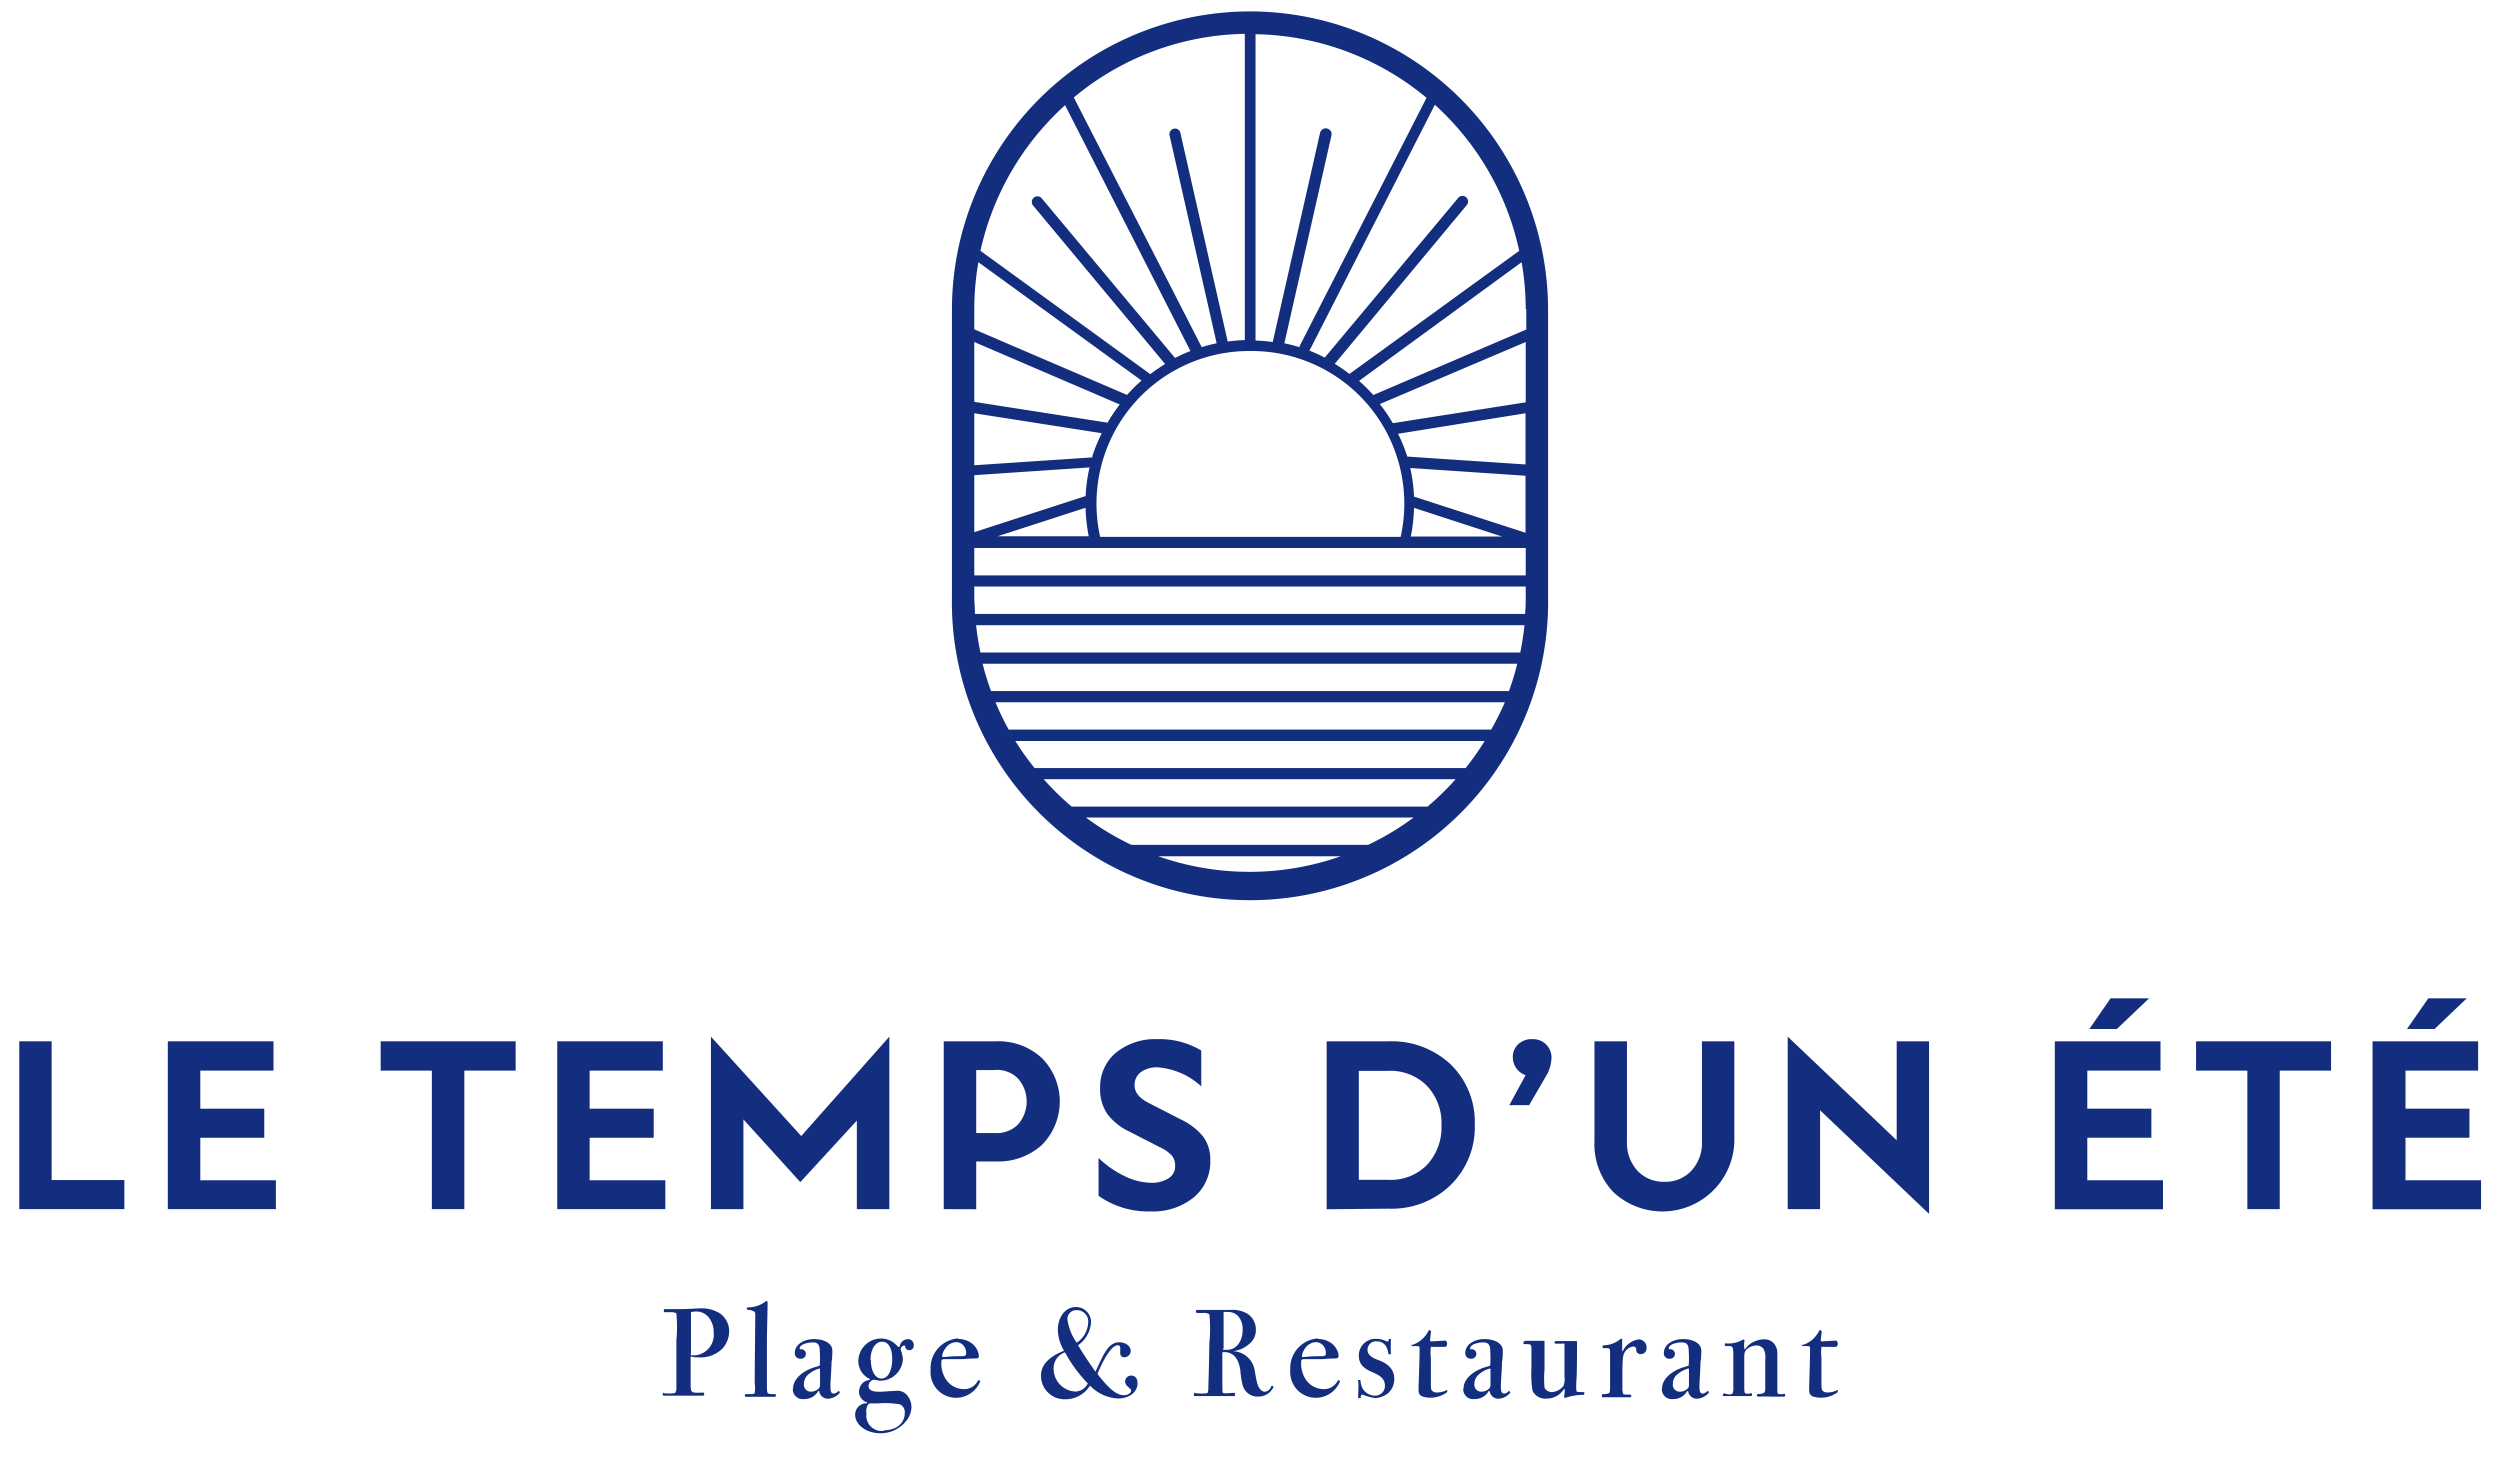 <svg id="Calque_1" data-name="Calque 1" xmlns="http://www.w3.org/2000/svg" viewBox="0 0 219.29 128.68"><path d="M125.25,70.75H94a24.13,24.13,0,0,1-2.45-2.4h36.13a23.23,23.23,0,0,1-2.46,2.4m-23.62,4.36h16a24.13,24.13,0,0,1-16,0m18.41-1H99.25a23.91,23.91,0,0,1-4-2.4H124a23.91,23.91,0,0,1-4,2.4M93.42,9.22l11,21.57a13.61,13.61,0,0,0-1.35.61l-11.69-14a.49.49,0,0,0-.69-.07.5.5,0,0,0-.07.7l11.58,13.9c-.45.28-.88.57-1.3.89L86,22a24.27,24.27,0,0,1,7.4-12.75M133.26,22l-14.89,10.8c-.41-.32-.85-.61-1.29-.89L128.65,18a.49.49,0,1,0-.75-.63l-11.7,14a12.48,12.48,0,0,0-1.34-.61l11-21.57A24.14,24.14,0,0,1,133.26,22M85.52,53.85c0-.51-.06-1-.06-1.55v-.85h48.37v.85c0,.52,0,1-.06,1.55Zm13.36-19.2L85.46,28.89V27.14A24.25,24.25,0,0,1,85.82,23l14.31,10.38a14.63,14.63,0,0,0-1.25,1.24m35-7.51V28.9l-13.42,5.75a14.63,14.63,0,0,0-1.25-1.24L133.47,23a24.25,24.25,0,0,1,.36,4.11m-9.76,17.45,7.68,2.5h-8a14.83,14.83,0,0,0,.28-2.5m0-1a13.79,13.79,0,0,0-.33-2.51l10.11.68v5Zm9.78-7.31v4.49l-10.37-.69a13.44,13.44,0,0,0-.81-2Zm-12.77-.81L133.83,30v5.29l-11.66,1.83a13.88,13.88,0,0,0-1.11-1.64M85.46,48.07h48.37v2.4H85.46Zm11.66-11L85.46,35.25V30l12.76,5.48a15.13,15.13,0,0,0-1.1,1.64m-1.3,3-10.36.69V36.25L96.64,38a14.61,14.61,0,0,0-.82,2m-.6,4.54a14.83,14.83,0,0,0,.28,2.5h-8Zm-9.76-2.86,10.11-.68a13.79,13.79,0,0,0-.34,2.51l-9.77,3.17ZM114,30.46c-.44-.14-.88-.25-1.34-.35l4.13-18.23a.49.49,0,0,0-1-.22L111.64,30a14.87,14.87,0,0,0-1.51-.13V3a24.08,24.08,0,0,1,15,5.58L114,30.35a.35.35,0,0,0,0,.11m-8.64-.11L94.19,8.55a24,24,0,0,1,15-5.58V29.83a14.67,14.67,0,0,0-1.5.13l-4.15-18.3a.48.48,0,0,0-.58-.37.49.49,0,0,0-.37.59l4.13,18.23a13.82,13.82,0,0,0-1.34.35l0-.11m4.33.44a13.39,13.39,0,0,1,13.15,16.3H96.5a13.39,13.39,0,0,1,13.14-16.3m18.9,36.58H90.75A23.55,23.55,0,0,1,89.06,65h41.17a25.24,25.24,0,0,1-1.69,2.4M130.8,64H88.48a24.08,24.08,0,0,1-1.16-2.4H132A26.59,26.59,0,0,1,130.8,64m1.56-3.38H86.93a23.85,23.85,0,0,1-.74-2.4h46.9a23.8,23.8,0,0,1-.73,2.4m1-3.38H86a24,24,0,0,1-.38-2.4h48.1a24,24,0,0,1-.37,2.4M109.64,1A26.18,26.18,0,0,0,83.5,27.14V52.3a26.15,26.15,0,1,0,52.29,0V27.14A26.18,26.18,0,0,0,109.64,1" style="fill:#132d7f"/><path d="M60.57,118.81s0,.06.07.07a2.58,2.58,0,0,0,.39,0,1.81,1.81,0,0,0,1.57-2,2,2,0,0,0-.53-1.43,1.39,1.39,0,0,0-1-.41,2.24,2.24,0,0,0-.46.05s0,0,0,.07c0,1.2,0,2.38,0,3.59m-2.41,3.45c.55.08.87,0,1,0a.64.64,0,0,0,.13-.45c0-.27,0-1.54,0-4.19a12.39,12.39,0,0,0,0-2.36,1,1,0,0,0-.53-.1c-.18,0-.39,0-.52,0a.19.19,0,0,1,0-.27c.21,0,.84,0,1.31,0,.85,0,1.6-.07,2-.07a3,3,0,0,1,1.55.44,1.91,1.91,0,0,1,.82,1.57,2.27,2.27,0,0,1-.6,1.53,2.72,2.72,0,0,1-2.13.76,1.68,1.68,0,0,1-.58-.07c-.05,0-.07,0-.07.06,0,.47,0,1.57,0,1.92,0,.76,0,1,.12,1.1s.31.11,1,.08a.16.16,0,0,1,0,.27c-.33,0-.95,0-1.51,0s-1.36,0-2,0a.18.18,0,0,1,0-.27" style="fill:#132d7f"/><path d="M65.46,122.29c.52,0,.71,0,.74-.11a3.19,3.19,0,0,0,0-.88c0-1.37.05-5.57.05-5.91,0-.16,0-.28-.1-.35a1.25,1.25,0,0,0-.59-.15c-.08-.08-.07-.15,0-.21a2.54,2.54,0,0,0,1.63-.55.13.13,0,0,1,.14.06c0,1-.06,2.51-.06,3.78,0,1,0,2.8,0,3.32s0,.81.07.9.22.09.68.1a.19.19,0,0,1,0,.23l-1.22,0c-.27,0-.6,0-1.41,0a.15.15,0,0,1,0-.23" style="fill:#132d7f"/><path d="M71.19,122.07a1,1,0,0,0,.54-.2.44.44,0,0,0,.2-.37c0-.25,0-1.13,0-1.28s0-.18-.06-.18a2.5,2.5,0,0,0-1,.55,1.08,1.08,0,0,0-.35.79.6.6,0,0,0,.62.69m-1.57-.3c0-.64.56-1.32,1.57-1.73.16-.07.46-.15.59-.19s.18-.06.18-.1a9.75,9.75,0,0,0,0-1.2c0-.63-.19-.8-.63-.8s-1.13.18-1.13.51c0,.06,0,.09.06.09h.13a.41.41,0,0,1,.35.42.43.43,0,0,1-.48.41.47.47,0,0,1-.49-.53c0-.67.74-1.19,1.68-1.19s1.61.41,1.61,1c0,.14,0,.68-.07,1,0,.5-.1,1.71-.1,2.16s.07.62.31.62a.58.58,0,0,0,.38-.22c.11,0,.13.05.13.15a1.46,1.46,0,0,1-1,.52.77.77,0,0,1-.78-.55c0-.07,0-.11-.07-.11s-.06,0-.13.13a1.37,1.37,0,0,1-1.14.56.87.87,0,0,1-1-.89" style="fill:#132d7f"/><path d="M76.39,119.29c0,1,.39,1.63.94,1.63s.93-.68.93-1.69-.34-1.54-.9-1.54-1,.64-1,1.6m1.15,6.17c1.1,0,1.85-.61,1.85-1.49a.77.77,0,0,0-.4-.78A7.65,7.65,0,0,0,77,123.1h-.6a.29.29,0,0,0-.26.11A1.11,1.11,0,0,0,76,124a1.35,1.35,0,0,0,1.54,1.51M76,123.11s.08,0,.07-.09a1,1,0,0,1-.72-.92,1.1,1.1,0,0,1,.38-.84,1,1,0,0,1,.56-.21.08.08,0,0,0,0-.09,1.74,1.74,0,0,1-1-1.55,2,2,0,0,1,2-2,1.86,1.86,0,0,1,1.28.52c.18.16.22.23.28.23s.06-.06.1-.17a.71.71,0,0,1,.66-.52.5.5,0,0,1,.54.52.39.39,0,0,1-.39.44.34.34,0,0,1-.36-.29c0-.08,0-.12-.1-.12a.41.41,0,0,0-.3.35,3.25,3.25,0,0,1,.2.82,2,2,0,0,1-1.9,1.92c-.29,0-.51-.08-.64-.08a.44.44,0,0,0-.29.14.51.51,0,0,0-.18.4c0,.35.29.51.93.51.44,0,1.08-.08,1.49-.08a1.08,1.08,0,0,1,.89.31,1.64,1.64,0,0,1,.45,1.14,2,2,0,0,1-.48,1.21,2.86,2.86,0,0,1-2.25,1.06c-1.21,0-2.21-.73-2.21-1.63a1,1,0,0,1,1-1" style="fill:#132d7f"/><path d="M82.64,118.94c0,.07,0,.09.14.09s.66-.07,1.39-.07c.3,0,.46,0,.52-.08s.06-.1.06-.2a1,1,0,0,0-.33-.75.86.86,0,0,0-.56-.2,1.2,1.2,0,0,0-1,.64,1.29,1.29,0,0,0-.22.57m1.41-1.49a2,2,0,0,1,1.13.34,1.6,1.6,0,0,1,.68,1.1c0,.14,0,.24-.16.26s-.7,0-1.19.07c-1,0-1.41,0-1.62,0s-.32,0-.32.29a2.52,2.52,0,0,0,.43,1.52,1.88,1.88,0,0,0,1.53.82,1.35,1.35,0,0,0,1.26-.76.13.13,0,0,1,.19.08,2.29,2.29,0,0,1-2.15,1.44,2.24,2.24,0,0,1-2.2-2.43,2.61,2.61,0,0,1,2.42-2.78" style="fill:#132d7f"/><path d="M93.64,115.78a4.51,4.51,0,0,0,.81,2,2.26,2.26,0,0,0,1-1.74,1,1,0,0,0-1-1.12.78.78,0,0,0-.82.84m-1.21,4.3a2,2,0,0,0,1.89,2,1.25,1.25,0,0,0,1.11-.71,12.08,12.08,0,0,1-2-2.73,1.47,1.47,0,0,0-1,1.42m.89-1.6a3.72,3.72,0,0,1-.52-1.79c0-1.11.64-2,1.59-2a1.31,1.31,0,0,1,1.32,1.35A2.64,2.64,0,0,1,94.56,118c.48.79,1,1.57,1.53,2.32.69-1.45,1.09-2.58,2.09-2.58.54,0,1,.32,1,.75a.55.55,0,0,1-.57.56c-.68,0-.07-1.05-.55-1.05s-1.09.84-1.8,2.51c1,1.3,1.68,1.87,2.31,1.87.37,0,.65-.19.65-.41s-.53-.36-.53-.8a.53.53,0,0,1,.55-.51c.33,0,.54.26.54.67,0,.76-.7,1.34-1.72,1.34a3.67,3.67,0,0,1-2.45-1.13,2.54,2.54,0,0,1-2.17,1.2,2.07,2.07,0,0,1-2.13-2.06c0-1,.76-1.69,2-2.19" style="fill:#132d7f"/><path d="M107.27,118.33c0,.06,0,.07.06.07h.34c.72,0,1.33-.69,1.33-1.75a1.72,1.72,0,0,0-.41-1.22,1.2,1.2,0,0,0-.85-.35c-.14,0-.31,0-.41,0s0,0,0,.06c0,.25,0,.73,0,1.3s0,1.2,0,1.85m-2.43,3.91a3.33,3.33,0,0,0,1,0s.09-.1.09-.41.06-1.61.09-4a12.41,12.41,0,0,0,0-2.52,1.2,1.2,0,0,0-.6-.1H105a.14.14,0,0,1,0-.27l1,0,2,0a2.53,2.53,0,0,1,1.41.33,1.65,1.65,0,0,1,.75,1.4,1.53,1.53,0,0,1-.54,1.22,2.61,2.61,0,0,1-1.47.67,0,0,0,0,0,0,0,2,2,0,0,1,1.91,1.72c.06.3.13.79.23,1.13s.34.71.66.71a.66.66,0,0,0,.56-.49c.1-.06.17,0,.2.07a1.45,1.45,0,0,1-1.37.84,1.33,1.33,0,0,1-1.34-1,7.59,7.59,0,0,1-.2-1.28c-.11-.77-.39-1.47-1.2-1.61a3.33,3.33,0,0,0-.38,0s0,0,0,0c0,.68,0,1.92,0,2.35,0,1,0,1.14.05,1.21s.29.05,1,0a.18.18,0,0,1,0,.29c-.42,0-1.37,0-2.49,0l-1,0c-.09,0-.07-.18,0-.29" style="fill:#132d7f"/><path d="M114.19,118.94c0,.07,0,.09.14.09s.66-.07,1.38-.07c.31,0,.47,0,.53-.08s.06-.1.06-.2a1,1,0,0,0-.33-.75.88.88,0,0,0-.56-.2,1.22,1.22,0,0,0-1,.64,1.38,1.38,0,0,0-.21.57m1.41-1.49a2,2,0,0,1,1.13.34,1.6,1.6,0,0,1,.68,1.1c0,.14-.06.24-.16.26s-.71,0-1.2.07c-1,0-1.4,0-1.61,0s-.32,0-.32.29a2.59,2.59,0,0,0,.42,1.52,1.92,1.92,0,0,0,1.54.82,1.35,1.35,0,0,0,1.26-.76.13.13,0,0,1,.19.08,2.3,2.3,0,0,1-2.16,1.44,2.25,2.25,0,0,1-2.2-2.43,2.61,2.61,0,0,1,2.43-2.78" style="fill:#132d7f"/><path d="M119.11,121.05c.07,0,.19,0,.22,0a2,2,0,0,0,.18.72,1.25,1.25,0,0,0,1.08.65.85.85,0,0,0,.89-.89c0-.61-.48-.9-1.06-1.15s-1.23-.58-1.23-1.46a1.46,1.46,0,0,1,1.55-1.48,2,2,0,0,1,.74.15.73.73,0,0,0,.22.09c.08,0,.12-.11.12-.21a.17.17,0,0,1,.19,0,10.53,10.53,0,0,0,0,1.29.19.19,0,0,1-.22,0c-.09-.74-.47-1.1-1-1.1a.75.75,0,0,0-.84.72c0,.51.46.74,1,.94s1.35.64,1.35,1.61a1.63,1.63,0,0,1-.54,1.27,1.93,1.93,0,0,1-1.15.43,4.67,4.67,0,0,1-1.09-.3c-.16,0-.17.17-.16.29a.33.33,0,0,1-.23,0c0-.51.06-1,0-1.56" style="fill:#132d7f"/><path d="M123.79,118a2.43,2.43,0,0,0,1.52-1.29.14.14,0,0,1,.21.06c0,.13-.08.7-.08.79s0,.1.15.1l1.22-.07a.36.36,0,0,1,0,.55h-1.2a.14.14,0,0,0-.1,0,4.46,4.46,0,0,0,0,1c0,.92,0,1.88,0,2.16s0,.59.09.68a.62.62,0,0,0,.51.16,1.72,1.72,0,0,0,.79-.21c.08,0,.07.1,0,.21a2.39,2.39,0,0,1-1.4.46,2.25,2.25,0,0,1-.74-.11c-.19-.09-.33-.19-.33-.59s.09-2.55.09-3.44c0-.34,0-.38-.17-.38a4.2,4.2,0,0,0-.51,0,.16.16,0,0,1,0-.22" style="fill:#132d7f"/><path d="M130,122.07a1,1,0,0,0,.54-.2.44.44,0,0,0,.2-.37c0-.25,0-1.13,0-1.28s0-.18-.06-.18a2.5,2.5,0,0,0-1,.55,1.08,1.08,0,0,0-.35.79.6.6,0,0,0,.62.69m-1.57-.3c0-.64.56-1.32,1.57-1.73.16-.07.46-.15.59-.19s.18-.06.18-.1a9.75,9.75,0,0,0,0-1.2c0-.63-.19-.8-.63-.8s-1.13.18-1.13.51c0,.06,0,.09.06.09h.13a.41.41,0,0,1,.35.42.43.43,0,0,1-.48.41.47.47,0,0,1-.49-.53c0-.67.74-1.19,1.68-1.19s1.61.41,1.61,1c0,.14,0,.68-.07,1,0,.5-.1,1.71-.1,2.16s.07.62.31.62a.58.58,0,0,0,.38-.22c.11,0,.13.05.13.15a1.46,1.46,0,0,1-1,.52.77.77,0,0,1-.78-.55c0-.07,0-.11-.07-.11s-.06,0-.13.13a1.37,1.37,0,0,1-1.14.56.87.87,0,0,1-1-.89" style="fill:#132d7f"/><path d="M133.81,117.61l.76,0h.84c.05,0,.07,0,.07.07,0,1.09,0,2.15,0,2.43a9.23,9.23,0,0,0,0,1.62.73.73,0,0,0,.67.38,1.43,1.43,0,0,0,1-.55,1.83,1.83,0,0,0,.08-.82c0-.45,0-1.49,0-2.26,0-.56,0-.58,0-.62s-.07,0-.26,0h-.52c-.13-.06-.13-.18,0-.23l1,0h.79c.06,0,.08,0,.09.07,0,.82,0,2.67-.05,3.33s0,.94,0,1,.21.08.63.08c.1,0,.08.18,0,.24a5,5,0,0,0-1.59.26c-.09,0-.12,0-.13-.08a2.78,2.78,0,0,0,.06-.64c0-.08,0-.09-.1,0a1.77,1.77,0,0,1-1.49.79,1.24,1.24,0,0,1-1.23-.68,9.36,9.36,0,0,1-.1-2c0-.44,0-1.32,0-1.6s0-.36-.07-.42-.07-.08-.41-.08h-.17a.15.15,0,0,1,0-.23" style="fill:#132d7f"/><path d="M140.52,122.29c.47,0,.61-.07.65-.12s.06-.22.06-.66c0,0,0-.87,0-1.49,0-.47,0-1.09,0-1.42s-.07-.35-.28-.35l-.33,0c-.07-.08-.07-.2,0-.24a2.43,2.43,0,0,0,1.55-.58c.06,0,.12,0,.12.06,0,.34,0,.75,0,1,0,.06,0,.06.07,0a1.83,1.83,0,0,1,1.36-1,.69.69,0,0,1,.71.72.51.51,0,0,1-.49.57.39.39,0,0,1-.42-.34c0-.05,0-.12,0-.15s-.09-.18-.24-.18a1,1,0,0,0-.73.45c-.16.24-.24.4-.24,1.85v1.3a1.32,1.32,0,0,0,.06.52c0,.09.13.11.65.1.1.08.1.15,0,.23-.25,0-.74,0-1.47,0l-1,0a.16.16,0,0,1,0-.23" style="fill:#132d7f"/><path d="M147.42,122.07a.92.92,0,0,0,.53-.2.42.42,0,0,0,.2-.37c0-.25,0-1.13,0-1.28s0-.18-.06-.18a2.5,2.5,0,0,0-1,.55,1,1,0,0,0-.35.79.6.6,0,0,0,.62.69m-1.57-.3c0-.64.56-1.32,1.57-1.73.16-.07.45-.15.58-.19s.19-.06.19-.1a8.57,8.57,0,0,0,0-1.2c0-.63-.18-.8-.63-.8s-1.12.18-1.12.51q0,.09.06.09h.13a.42.42,0,0,1,.35.42.43.43,0,0,1-.48.41.46.46,0,0,1-.49-.53c0-.67.73-1.19,1.68-1.19s1.6.41,1.6,1c0,.14,0,.68-.07,1,0,.5-.09,1.71-.09,2.16s.07.62.3.62a.63.63,0,0,0,.39-.22c.11,0,.13.05.13.15a1.5,1.5,0,0,1-1,.52.78.78,0,0,1-.79-.55c0-.07,0-.11-.07-.11s-.06,0-.13.13a1.35,1.35,0,0,1-1.13.56.87.87,0,0,1-1-.89" style="fill:#132d7f"/><path d="M151.38,122.26a.85.85,0,0,0,.58,0,1.19,1.19,0,0,0,.08-.59c0-.24,0-1.41,0-3a1.57,1.57,0,0,0-.05-.42.24.24,0,0,0-.25-.18l-.4,0c-.08-.12-.06-.18,0-.24a2.47,2.47,0,0,0,1.56-.33c.08,0,.12,0,.12.12a1.78,1.78,0,0,0,0,.73s0,0,.06,0a1.75,1.75,0,0,1,.44-.47,2.17,2.17,0,0,1,1.22-.4,1.1,1.1,0,0,1,.8.3,1.27,1.27,0,0,1,.36.93c0,.24,0,2,0,3,0,.36,0,.48.06.54a.79.79,0,0,0,.54,0,.14.14,0,0,1,0,.26c-.33,0-.64,0-1.12,0a10.9,10.9,0,0,0-1.19,0,.13.13,0,0,1,0-.24,1,1,0,0,0,.55-.1c.07-.06.1-.15.1-.43,0-.57,0-1.71,0-2.49a1.6,1.6,0,0,0-.14-.92.75.75,0,0,0-.63-.31,1.29,1.29,0,0,0-.88.36c-.16.2-.19.31-.19.74,0,.26,0,2.14,0,2.45s0,.56.07.63.24.08.55,0a.17.17,0,0,1,0,.26c-.24,0-.63,0-1.21,0s-1,0-1.19,0-.07-.17,0-.26" style="fill:#132d7f"/><path d="M158.06,118a2.43,2.43,0,0,0,1.52-1.29.14.14,0,0,1,.21.06c0,.13-.08.7-.08.79s0,.1.15.1l1.21-.07a.35.35,0,0,1,0,.55h-1.21a.12.12,0,0,0-.09,0,4.46,4.46,0,0,0,0,1c0,.92,0,1.88,0,2.16s0,.59.09.68a.61.61,0,0,0,.5.16,1.77,1.77,0,0,0,.8-.21c.08,0,.07.1,0,.21a2.39,2.39,0,0,1-1.4.46,2.21,2.21,0,0,1-.74-.11c-.19-.09-.33-.19-.33-.59s.08-2.55.08-3.44c0-.34,0-.38-.16-.38a4.57,4.57,0,0,0-.52,0,.16.16,0,0,1,0-.22" style="fill:#132d7f"/><polygon points="10.91 103.51 10.91 106.06 1.69 106.06 1.69 91.34 4.53 91.34 4.53 103.51 10.91 103.51" style="fill:#132d7f"/><polygon points="14.72 106.06 14.72 91.34 23.99 91.34 23.99 93.91 17.57 93.91 17.57 97.25 23.18 97.25 23.18 99.8 17.57 99.8 17.57 103.53 24.2 103.53 24.2 106.06 14.72 106.06" style="fill:#132d7f"/><polygon points="45.23 93.91 40.73 93.91 40.73 106.06 37.88 106.06 37.88 93.91 33.39 93.91 33.39 91.34 45.23 91.34 45.23 93.91" style="fill:#132d7f"/><polygon points="48.88 106.06 48.88 91.34 58.14 91.34 58.14 93.91 51.72 93.91 51.72 97.25 57.34 97.25 57.34 99.8 51.72 99.8 51.72 103.53 58.36 103.53 58.36 106.06 48.88 106.06" style="fill:#132d7f"/><polygon points="70.2 103.69 65.21 98.19 65.21 106.06 62.36 106.06 62.36 90.93 70.28 99.65 78.01 90.93 78.01 106.06 75.16 106.06 75.16 98.29 70.2 103.69" style="fill:#132d7f"/><path d="M87.31,93.86H85.63v5.53h1.68a2.63,2.63,0,0,0,2-.77,3.06,3.06,0,0,0,0-4,2.59,2.59,0,0,0-2-.77m-4.53,12.21V91.34h4.61a5.59,5.59,0,0,1,4,1.47,5.41,5.41,0,0,1,0,7.62,5.71,5.71,0,0,1-4,1.45H85.63v4.19Z" style="fill:#132d7f"/><path d="M101.53,93.62a2.43,2.43,0,0,0-1.44.41,1.38,1.38,0,0,0-.57,1.18c0,.6.41,1.11,1.22,1.53l2.87,1.47a5.53,5.53,0,0,1,1.92,1.48,3.34,3.34,0,0,1,.63,2.06,4.06,4.06,0,0,1-1.45,3.28,5.65,5.65,0,0,1-3.77,1.23,7.5,7.5,0,0,1-4.58-1.37v-3.32a8.71,8.71,0,0,0,2.36,1.63,5.45,5.45,0,0,0,2.26.55,2.78,2.78,0,0,0,1.5-.38,1.23,1.23,0,0,0,.6-1.09,1.41,1.41,0,0,0-.29-.92,3.45,3.45,0,0,0-1.09-.75l-2.61-1.34a5.15,5.15,0,0,1-1.93-1.52,3.74,3.74,0,0,1-.66-2.29,3.9,3.9,0,0,1,1.41-3.14,5.45,5.45,0,0,1,3.58-1.17,7.11,7.11,0,0,1,3.88,1v3.14a6.36,6.36,0,0,0-3.84-1.67" style="fill:#132d7f"/><path d="M121.8,93.93h-2.61v9.56h2.61a4.44,4.44,0,0,0,3.37-1.31,4.85,4.85,0,0,0,1.27-3.5,4.72,4.72,0,0,0-1.28-3.44,4.49,4.49,0,0,0-3.36-1.31m-5.43,12.14V91.34h5.41a7.56,7.56,0,0,1,5.44,2,7,7,0,0,1,2.14,5.29,7.09,7.09,0,0,1-2.12,5.32,7.4,7.4,0,0,1-5.4,2.07Z" style="fill:#132d7f"/><path d="M134.13,96.94h-1.74l1.43-2.63a1.65,1.65,0,0,1-1.12-1.55,1.5,1.5,0,0,1,.48-1.17,1.72,1.72,0,0,1,1.23-.44,1.61,1.61,0,0,1,1.68,1.68,3.32,3.32,0,0,1-.49,1.58Z" style="fill:#132d7f"/><path d="M139.86,100.1V91.34h2.85v8.74a3.63,3.63,0,0,0,.89,2.58,3.13,3.13,0,0,0,2.41,1,3.08,3.08,0,0,0,2.38-1,3.59,3.59,0,0,0,.9-2.58V91.34h2.84v8.76a6.31,6.31,0,0,1-10.6,4.48,6.08,6.08,0,0,1-1.67-4.48" style="fill:#132d7f"/><polygon points="169.21 106.48 159.65 97.39 159.65 106.06 156.81 106.06 156.81 90.93 166.37 100.02 166.37 91.34 169.21 91.34 169.21 106.48" style="fill:#132d7f"/><path d="M185.13,87.57h3.38l-2.83,2.69h-2.41Zm-4.89,18.5V91.34h9.27v2.57h-6.42v3.34h5.62V99.8h-5.62v3.73h6.64v2.54Z" style="fill:#132d7f"/><polygon points="204.47 93.91 199.97 93.91 199.97 106.06 197.13 106.06 197.13 93.91 192.63 93.91 192.63 91.34 204.47 91.34 204.47 93.91" style="fill:#132d7f"/><path d="M213,87.57h3.37l-2.82,2.69h-2.42Zm-4.89,18.5V91.34h9.26v2.57H211v3.34h5.61V99.8H211v3.73h6.63v2.54Z" style="fill:#132d7f"/></svg>